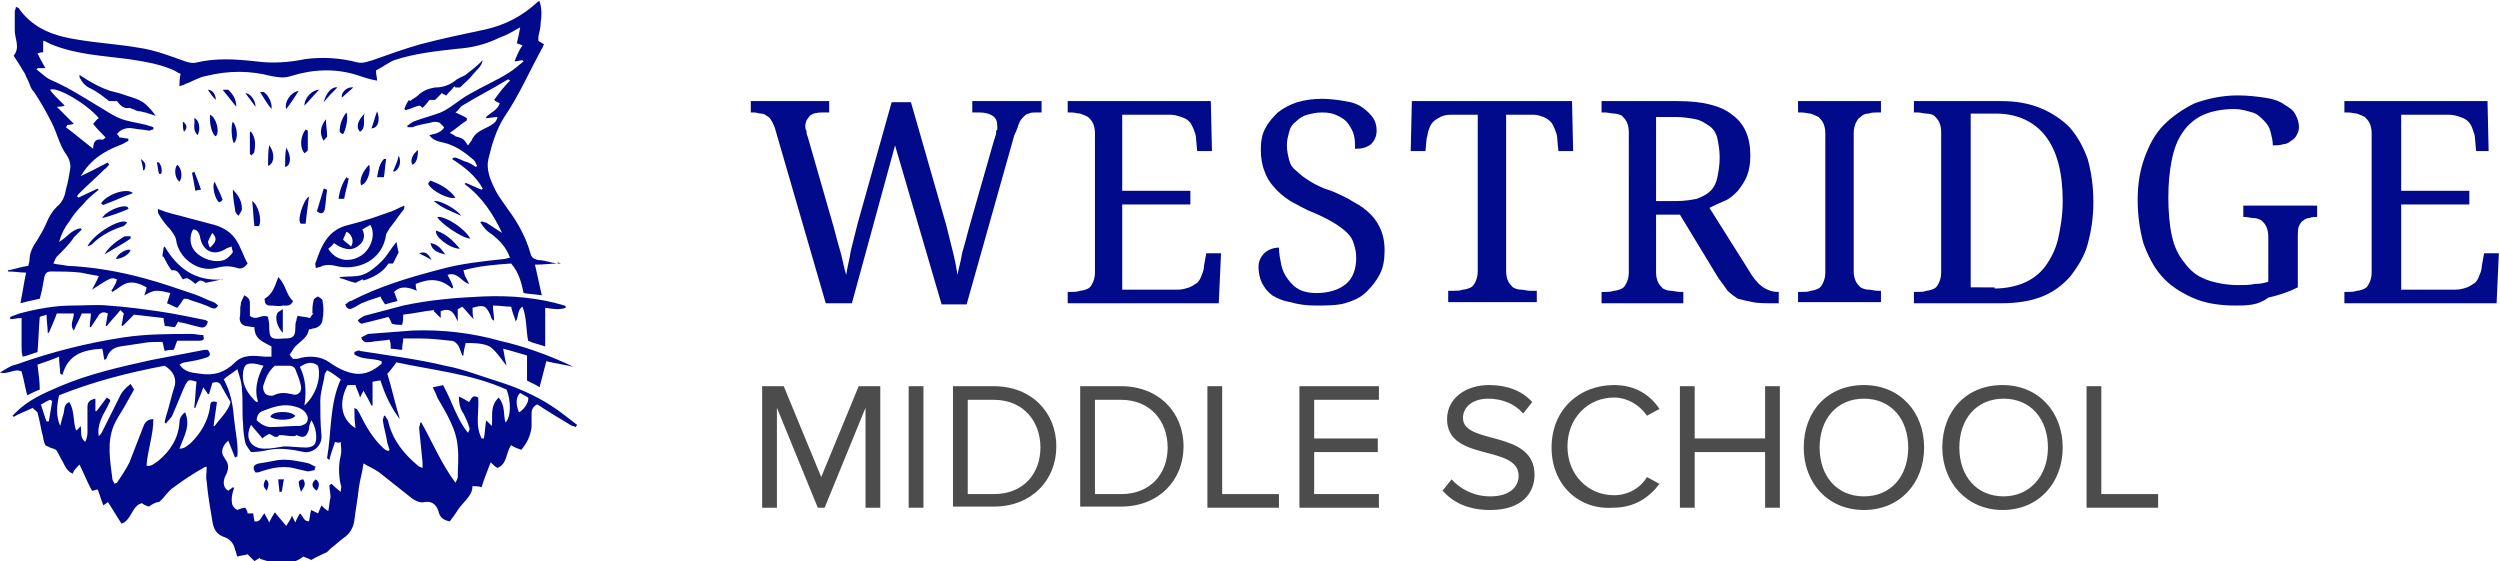 <?xml version="1.0" encoding="utf-8"?>
<!-- Generator: Adobe Illustrator 21.1.0, SVG Export Plug-In . SVG Version: 6.00 Build 0)  -->
<svg version="1.1" id="Layer_1" xmlns="http://www.w3.org/2000/svg" xmlns:xlink="http://www.w3.org/1999/xlink" x="0px" y="0px"
	 viewBox="0 0 220.1 49.4" style="enable-background:new 0 0 220.1 49.4;" xml:space="preserve">
<style type="text/css">
	.st0{enable-background:new    ;}
	.st1{fill:#000A8B;}
	.st2{fill:#4C4C4C;}
</style>
<g id="Stacked-Group-3" transform="translate(67, 0)">
	<g class="st0">
		<path class="st1" d="M13.2,9l3.1,10.8c0.2,0.8,0.4,1.6,0.6,2.4c0.2,0.8,0.3,1.4,0.4,2c0.1-0.6,0.3-1.2,0.4-1.9
			c0.2-0.7,0.4-1.4,0.6-2.2l2.2-7.7c0-0.1,0.1-0.2,0.1-0.3c0-0.1,0.1-0.2,0.1-0.4s0-0.2,0.1-0.3c0-0.1,0-0.2,0-0.3
			c0-0.4-0.1-0.7-0.4-0.9c-0.3-0.2-0.7-0.3-1.2-0.3h-0.6v-1h6.1v1h-0.5c-0.2,0-0.5,0-0.6,0.1c-0.2,0-0.3,0.1-0.5,0.3
			c-0.1,0.1-0.3,0.3-0.4,0.6c-0.1,0.3-0.2,0.6-0.4,1l-4.2,14.9h-2.2l-4.1-14L8,26.7H5.7L1.2,11.2C1.1,11,1,10.7,0.9,10.6
			c-0.1-0.2-0.2-0.3-0.4-0.4C0.4,10.1,0.2,10,0,10c-0.2,0-0.4-0.1-0.6-0.1h-0.3v-1h6.9v1H5.4c-0.5,0-0.9,0.1-1.1,0.3
			c-0.2,0.2-0.4,0.5-0.4,0.9c0,0.1,0,0.3,0.1,0.4C4,11.7,4,11.8,4.1,12l2.3,8c0.2,0.8,0.4,1.5,0.6,2.2c0.2,0.7,0.3,1.4,0.5,2
			c0.1-0.7,0.3-1.4,0.4-2.1c0.2-0.8,0.4-1.6,0.6-2.4l3-10.7H13.2z"/>
		<path class="st1" d="M31.9,25.5h4.8c0.4,0,0.7-0.1,1-0.2c0.3-0.1,0.5-0.3,0.7-0.4c0.2-0.2,0.3-0.4,0.4-0.7
			c0.1-0.2,0.2-0.5,0.2-0.8l0.2-1.1h1.3l-0.2,4.4H27v-1h0.3c0.3,0,0.5,0,0.8-0.1c0.2,0,0.5-0.1,0.7-0.2c0.2-0.1,0.3-0.3,0.4-0.5
			c0.1-0.2,0.2-0.5,0.2-0.9V11.7c0-0.4-0.1-0.7-0.2-0.9c-0.1-0.2-0.3-0.4-0.4-0.5c-0.2-0.1-0.4-0.2-0.7-0.3c-0.2,0-0.5-0.1-0.8-0.1
			H27v-1h12.6l0.1,4.4h-1.3l-0.1-1.1c0-0.3-0.1-0.5-0.2-0.8c-0.1-0.2-0.2-0.5-0.4-0.7c-0.2-0.2-0.4-0.3-0.7-0.4
			c-0.3-0.1-0.6-0.2-1-0.2h-4.2v6.7h6V18h-6V25.5z"/>
		<path class="st1" d="M48.8,26.9c-0.8,0-1.5-0.1-2.2-0.3C46,26.5,45.5,26.3,45,26c-0.4-0.3-0.7-0.7-0.9-1.1
			c-0.2-0.4-0.3-0.9-0.3-1.4c0-0.5,0.2-0.9,0.5-1.2c0.3-0.3,0.8-0.5,1.3-0.5c0,0.5,0.1,1,0.2,1.5c0.1,0.5,0.3,0.9,0.6,1.3
			c0.3,0.4,0.6,0.7,1,0.9c0.4,0.2,0.9,0.3,1.5,0.3c1.1,0,2-0.3,2.6-0.8c0.6-0.5,0.9-1.3,0.9-2.3c0-0.5-0.1-0.9-0.2-1.2
			c-0.1-0.4-0.3-0.7-0.6-1c-0.3-0.3-0.7-0.6-1.2-0.9c-0.5-0.3-1.1-0.6-1.8-0.9c-0.8-0.3-1.4-0.7-2-1c-0.6-0.4-1.1-0.8-1.4-1.2
			c-0.4-0.4-0.7-0.9-0.9-1.5c-0.2-0.5-0.3-1.2-0.3-1.8c0-0.7,0.1-1.4,0.4-1.9c0.3-0.6,0.7-1,1.1-1.4c0.5-0.4,1.1-0.7,1.7-0.9
			c0.7-0.2,1.4-0.3,2.2-0.3c0.7,0,1.4,0.1,2,0.2C52.1,9,52.6,9.2,53,9.5c0.4,0.3,0.7,0.6,0.9,0.9c0.2,0.3,0.3,0.7,0.3,1.1
			c0,0.5-0.2,0.9-0.5,1.2c-0.4,0.3-0.8,0.4-1.4,0.4c0-0.4,0-0.8-0.1-1.2c-0.1-0.4-0.3-0.7-0.5-1c-0.2-0.3-0.5-0.5-0.9-0.7
			C50.4,10,50,9.9,49.4,9.9c-0.5,0-0.9,0.1-1.3,0.2c-0.4,0.1-0.7,0.3-1,0.6c-0.3,0.2-0.5,0.5-0.6,0.9c-0.1,0.4-0.2,0.7-0.2,1.2
			c0,0.5,0.1,0.9,0.2,1.3c0.1,0.4,0.3,0.7,0.7,1c0.3,0.3,0.7,0.6,1.2,0.9c0.5,0.3,1.1,0.6,1.8,0.8c0.7,0.3,1.4,0.6,2,1
			c0.6,0.3,1.1,0.7,1.5,1.1c0.4,0.4,0.7,0.9,0.9,1.4c0.2,0.5,0.3,1.1,0.3,1.7c0,0.8-0.1,1.5-0.4,2.1c-0.3,0.6-0.7,1.1-1.2,1.6
			s-1.2,0.8-1.9,1S49.7,26.9,48.8,26.9z"/>
		<path class="st1" d="M65.6,23.9c0,0.4,0.1,0.7,0.2,0.9s0.3,0.4,0.4,0.5c0.2,0.1,0.4,0.2,0.7,0.2c0.3,0,0.5,0.1,0.8,0.1h0.6v1h-7.8
			v-1H61c0.3,0,0.5,0,0.8-0.1c0.2,0,0.5-0.1,0.7-0.2c0.2-0.1,0.3-0.3,0.4-0.5c0.1-0.2,0.2-0.5,0.2-0.9V10.1h-2.4
			c-0.4,0-0.7,0.1-0.9,0.2c-0.2,0.1-0.5,0.3-0.6,0.4c-0.2,0.2-0.3,0.4-0.4,0.7c-0.1,0.2-0.1,0.5-0.2,0.8l-0.1,1.1h-1.3l0.1-4.4h14.1
			l0.1,4.4h-1.3l-0.1-1.1c0-0.3-0.1-0.5-0.2-0.8c-0.1-0.2-0.2-0.5-0.4-0.7s-0.4-0.3-0.6-0.4c-0.3-0.1-0.6-0.2-0.9-0.2h-2.4V23.9z"/>
		<path class="st1" d="M86.9,23.7c0.4,0.7,0.8,1.2,1.2,1.5c0.4,0.3,0.9,0.5,1.4,0.5h0.1v1h-0.4c-0.8,0-1.4,0-1.9-0.1
			c-0.5-0.1-0.9-0.2-1.3-0.3c-0.3-0.2-0.6-0.4-0.9-0.7c-0.2-0.3-0.5-0.7-0.8-1.1l-3.4-5.6h-2.1V24c0,0.4,0.1,0.7,0.2,0.9
			c0.1,0.2,0.3,0.4,0.4,0.5c0.2,0.1,0.4,0.2,0.7,0.2c0.2,0,0.5,0.1,0.8,0.1h0.3v1H74v-1h0.3c0.3,0,0.5,0,0.8-0.1
			c0.2,0,0.5-0.1,0.7-0.2c0.2-0.1,0.3-0.3,0.4-0.5c0.1-0.2,0.2-0.5,0.2-0.9V11.6c0-0.4-0.1-0.7-0.2-0.9c-0.1-0.2-0.3-0.4-0.4-0.5
			S75.3,10,75.1,10c-0.2,0-0.5-0.1-0.8-0.1H74v-1h6.7c2.2,0,3.8,0.4,4.8,1.2c1.1,0.8,1.6,2,1.6,3.6c0,0.7-0.1,1.3-0.3,1.8
			c-0.2,0.5-0.5,0.9-0.8,1.3c-0.4,0.4-0.7,0.7-1.2,0.9s-0.9,0.4-1.3,0.6L86.9,23.7z M78.8,17.7h1.8c0.7,0,1.3-0.1,1.8-0.2
			c0.5-0.2,0.9-0.4,1.2-0.7c0.3-0.3,0.5-0.7,0.6-1.2s0.2-1.1,0.2-1.7c0-0.7-0.1-1.2-0.2-1.7c-0.1-0.5-0.4-0.9-0.7-1.1
			s-0.7-0.5-1.2-0.6c-0.5-0.1-1.1-0.2-1.8-0.2h-1.7V17.7z"/>
		<path class="st1" d="M91.3,26.7v-1h0.3c0.3,0,0.6,0,0.8-0.1c0.2,0,0.5-0.1,0.7-0.2c0.2-0.1,0.3-0.3,0.4-0.5
			c0.1-0.2,0.2-0.5,0.2-0.9V11.7c0-0.4-0.1-0.7-0.2-0.9c-0.1-0.2-0.3-0.4-0.4-0.5c-0.2-0.1-0.4-0.2-0.7-0.3c-0.2,0-0.5-0.1-0.8-0.1
			h-0.3v-1h7.3v1h-0.3c-0.3,0-0.5,0-0.8,0.1c-0.3,0-0.5,0.1-0.7,0.3c-0.2,0.1-0.3,0.3-0.4,0.5c-0.1,0.2-0.2,0.5-0.2,0.9v12.2
			c0,0.4,0.1,0.7,0.2,0.9c0.1,0.2,0.3,0.4,0.4,0.5c0.2,0.1,0.4,0.2,0.7,0.2c0.3,0,0.5,0.1,0.8,0.1h0.3v1H91.3z"/>
		<path class="st1" d="M117.3,17.8c0,1.4-0.2,2.6-0.5,3.7c-0.3,1.1-0.9,2-1.5,2.8c-0.7,0.8-1.5,1.4-2.5,1.8c-1,0.4-2.2,0.6-3.6,0.6
			h-7.7v-1h0.3c0.3,0,0.6,0,0.8-0.1c0.2,0,0.5-0.1,0.7-0.2c0.2-0.1,0.3-0.3,0.4-0.5c0.1-0.2,0.2-0.5,0.2-0.9V11.6
			c0-0.4-0.1-0.7-0.2-0.9c-0.1-0.2-0.3-0.4-0.4-0.5s-0.4-0.2-0.7-0.2c-0.2,0-0.5-0.1-0.8-0.1h-0.3v-1h7.7c1.3,0,2.4,0.2,3.4,0.6
			c1,0.4,1.9,1,2.6,1.7c0.7,0.8,1.2,1.7,1.6,2.8C117.1,15.1,117.3,16.3,117.3,17.8z M108.6,25.4c1,0,1.9-0.2,2.6-0.5
			c0.7-0.3,1.4-0.8,1.9-1.5c0.5-0.7,0.9-1.5,1.1-2.4s0.4-2,0.4-3.3c0-2.5-0.5-4.4-1.5-5.7c-1-1.3-2.5-2-4.4-2h-2.2v15.3H108.6z"/>
		<path class="st1" d="M129.8,26.9c-1.4,0-2.7-0.2-3.8-0.7s-2-1.1-2.7-1.9c-0.7-0.8-1.2-1.8-1.6-2.9c-0.3-1.1-0.5-2.4-0.5-3.8
			c0-1.4,0.2-2.6,0.6-3.7s0.9-2.1,1.7-2.9s1.7-1.4,2.7-1.9c1.1-0.4,2.4-0.7,3.8-0.7c0.9,0,1.7,0.1,2.4,0.2c0.7,0.1,1.3,0.3,1.7,0.6
			c0.5,0.3,0.8,0.5,1,0.9s0.3,0.7,0.3,1.1c0,0.3-0.1,0.5-0.2,0.7c-0.1,0.2-0.3,0.4-0.5,0.5c-0.2,0.2-0.5,0.3-0.7,0.3
			c-0.3,0.1-0.6,0.1-0.9,0.1c0-0.4-0.1-0.8-0.2-1.2c-0.1-0.4-0.3-0.7-0.6-1c-0.3-0.3-0.6-0.6-1-0.7s-0.9-0.3-1.6-0.3
			c-1.1,0-2,0.2-2.7,0.5c-0.7,0.3-1.4,0.9-1.8,1.5c-0.5,0.7-0.8,1.5-1,2.5s-0.3,2.1-0.3,3.3c0,1.2,0.1,2.4,0.3,3.3
			c0.2,1,0.6,1.8,1.1,2.4c0.5,0.7,1.1,1.2,1.9,1.5c0.8,0.3,1.8,0.5,2.9,0.5c0.5,0,0.9,0,1.4-0.1c0.5,0,0.9-0.1,1.2-0.2v-4
			c0-0.4-0.1-0.7-0.2-0.9c-0.1-0.2-0.3-0.4-0.4-0.5c-0.2-0.1-0.4-0.2-0.7-0.2c-0.2,0-0.5-0.1-0.8-0.1h-0.1v-1h6.5v1H137
			c-0.2,0-0.5,0-0.7,0.1c-0.2,0-0.4,0.1-0.5,0.2c-0.2,0.1-0.3,0.3-0.4,0.5c-0.1,0.2-0.1,0.6-0.1,0.9v4.5c-0.8,0.4-1.7,0.7-2.6,0.9
			C131.8,26.9,130.8,26.9,129.8,26.9z"/>
		<path class="st1" d="M144.4,25.5h4.8c0.4,0,0.7-0.1,1-0.2c0.3-0.1,0.5-0.3,0.7-0.4c0.2-0.2,0.3-0.4,0.4-0.7
			c0.1-0.2,0.2-0.5,0.2-0.8l0.2-1.1h1.3l-0.2,4.4h-13.4v-1h0.3c0.3,0,0.5,0,0.8-0.1c0.2,0,0.5-0.1,0.7-0.2c0.2-0.1,0.3-0.3,0.4-0.5
			c0.1-0.2,0.2-0.5,0.2-0.9V11.7c0-0.4-0.1-0.7-0.2-0.9c-0.1-0.2-0.3-0.4-0.4-0.5c-0.2-0.1-0.4-0.2-0.7-0.3c-0.2,0-0.5-0.1-0.8-0.1
			h-0.3v-1h12.6l0.1,4.4H151l-0.1-1.1c0-0.3-0.1-0.5-0.2-0.8s-0.2-0.5-0.4-0.7c-0.2-0.2-0.4-0.3-0.7-0.4c-0.3-0.1-0.6-0.2-1-0.2
			h-4.2v6.7h6V18h-6V25.5z"/>
	</g>
	<g class="st0">
		<path class="st2" d="M9.2,44.7v-8.8l-3.6,8.8H5l-3.6-8.8v8.8H0.1V34H2l3.3,8l3.3-8h1.9v10.7H9.2z"/>
		<path class="st2" d="M13,44.7V34h1.3v10.7H13z"/>
		<path class="st2" d="M16.9,44.7V34h3.6c3.3,0,5.5,2.3,5.5,5.3c0,3-2.2,5.3-5.5,5.3H16.9z M24.6,39.4c0-2.3-1.5-4.2-4.1-4.2h-2.3
			v8.3h2.3C23.1,43.5,24.6,41.7,24.6,39.4z"/>
		<path class="st2" d="M28.1,44.7V34h3.6c3.3,0,5.5,2.3,5.5,5.3c0,3-2.2,5.3-5.5,5.3H28.1z M35.8,39.4c0-2.3-1.5-4.2-4.1-4.2h-2.3
			v8.3h2.3C34.3,43.5,35.8,41.7,35.8,39.4z"/>
		<path class="st2" d="M39.3,44.7V34h1.3v9.5h5v1.2H39.3z"/>
		<path class="st2" d="M47.4,44.7V34h7v1.2h-5.7v3.4h5.6v1.2h-5.6v3.7h5.7v1.2H47.4z"/>
		<path class="st2" d="M60,43.2l0.8-1c0.7,0.8,1.9,1.5,3.4,1.5c1.9,0,2.5-1,2.5-1.8c0-2.8-6.3-1.2-6.3-5c0-1.8,1.6-3,3.7-3
			c1.6,0,2.9,0.5,3.8,1.5l-0.8,1c-0.8-0.9-1.9-1.3-3.1-1.3c-1.3,0-2.2,0.7-2.2,1.7c0,2.4,6.3,1,6.3,5c0,1.6-1.1,3.1-3.9,3.1
			C62.2,44.9,60.9,44.2,60,43.2z"/>
		<path class="st2" d="M69.6,39.4c0-3.3,2.4-5.5,5.5-5.5c1.9,0,3.2,0.9,4,2.1L78,36.6c-0.6-0.9-1.7-1.6-2.9-1.6
			c-2.3,0-4.1,1.8-4.1,4.3c0,2.5,1.8,4.3,4.1,4.3c1.2,0,2.3-0.6,2.9-1.6l1.1,0.6c-0.9,1.2-2.2,2.1-4.1,2.1
			C72,44.9,69.6,42.7,69.6,39.4z"/>
		<path class="st2" d="M88.4,44.7v-4.9h-6.2v4.9h-1.3V34h1.3v4.6h6.2V34h1.3v10.7H88.4z"/>
		<path class="st2" d="M91.8,39.4c0-3.2,2.1-5.5,5.3-5.5c3.2,0,5.3,2.4,5.3,5.5s-2.1,5.5-5.3,5.5C93.9,44.9,91.8,42.5,91.8,39.4z
			 M101,39.4c0-2.5-1.5-4.3-3.9-4.3c-2.4,0-3.9,1.8-3.9,4.3c0,2.5,1.5,4.3,3.9,4.3C99.5,43.7,101,41.9,101,39.4z"/>
		<path class="st2" d="M104,39.4c0-3.2,2.1-5.5,5.3-5.5c3.2,0,5.3,2.4,5.3,5.5s-2.1,5.5-5.3,5.5C106.2,44.9,104,42.5,104,39.4z
			 M113.3,39.4c0-2.5-1.5-4.3-3.9-4.3c-2.4,0-3.9,1.8-3.9,4.3c0,2.5,1.5,4.3,3.9,4.3C111.7,43.7,113.3,41.9,113.3,39.4z"/>
		<path class="st2" d="M116.7,44.7V34h1.3v9.5h5v1.2H116.7z"/>
	</g>
</g>
<g>
	<path class="st1" d="M13.1,44.6c-0.3-0.1-0.5-0.2-0.6-0.3c-0.9,0.2-0.9,1.5-1.8,1.8c-0.4-0.6-0.8-1.3-1.2-1.9
		c-0.1,0.1-0.3,0.2-0.4,0.3c-0.2-0.5-0.3-0.9-0.5-1.4c-0.2,0-0.3,0.1-0.5,0.1c-0.4-0.7-0.7-1.5-1.1-2.3c-0.3,0.3-0.5,0.5-0.6,0.8
		c-0.5-0.2-0.7-0.7-0.9-1.1c-0.2-0.3-0.3-0.6-0.5-0.9c-0.1-0.2-0.4-0.2-0.6-0.3c-0.1-0.1-0.3-0.1-0.4-0.2c-0.1-0.2-0.2-0.5-0.2-0.7
		c-0.2-0.7-0.3-1.5-0.5-2.2C3,36,2.9,36,2.9,35.9c-0.6,0.3-1.2,0.5-1.7,0.8c0,0,0,0-0.1-0.1c0.1-0.1,0.2-0.2,0.3-0.3
		c1.1-1.1,2.5-1.7,3.9-2.3c2.6-1.1,5.3-1.7,8-2.3c1.6-0.3,3.1-0.6,4.7-0.9c0.1,0,0.2,0,0.3,0c0.3,0.4,0.2,0.6-0.2,0.7
		c-0.6,0.2-1.2,0.3-1.8,0.4c-0.2,0-0.3,0.1-0.5,0.2c0.5,0.7,1.1,0.7,1.8,0.8c1.2,0.2,2.2-0.1,3.1-1c0.7-0.7,1.7-0.6,2.6-0.5
		c0.2,0,0.4,0,0.6,0c0-0.3,0-0.6,0-0.9c-0.7-0.4-1.5-0.6-1.5-1.7c-0.3,0-0.6-0.1-0.8-0.1c-0.3-0.1-0.5-0.3-0.5-0.7
		c0.1-0.4,0-0.8,0.1-1.2c0-0.3,0.2-0.5,0.3-0.8c0.4,0.2,0.5,0.4,0.5,0.7c0,0.4,0,0.8,0,1.1c0.6,0.5,1-0.2,1.6,0.1
		c0,0.2,0.1,0.4,0.1,0.7c0,1.2,0.1,1.3,1.3,1.2c0,0,0.1,0,0.1,0c0.7,0,0.9-0.2,0.9-0.9c0-0.2,0-0.5,0.1-0.7c0-0.2,0.1-0.3,0.1-0.4
		c0.4,0.1,0.8,0.1,1.1,0.2c0.1-0.2,0.2-0.3,0.3-0.4c0,0,0,0-0.1,0c0-0.4,0-0.7,0.1-1.1c0-0.2,0.2-0.3,0.4-0.4
		c0.1,0.1,0.4,0.2,0.4,0.4c0.1,0.5,0.1,1.1,0,1.6c0,0.4-0.3,0.7-0.7,0.8c-0.2,0-0.3,0.1-0.5,0.1c-0.1,0.7-0.7,1-1.2,1.5
		c-0.2,0.2-0.3,0.5-0.5,0.7c0.1,0.2,0.2,0.3,0.3,0.4c0.2,0,0.5,0,0.7-0.1c0.9-0.2,1.8-0.1,2.5,0.4c0.7,0.5,1.5,0.9,2.3,1
		c0.9,0.1,1.6-0.3,2.2-0.8c0.1,0,0.1-0.1,0.1-0.3c-0.8-0.3-1.7-0.1-2.4-0.6c0-0.1,0-0.1,0-0.2c0.2-0.1,0.4-0.2,0.5-0.1
		c2.5,0.4,5,0.7,7.5,1.3c1.6,0.3,3.1,0.9,4.7,1.4c1.6,0.5,3.2,1.2,4.6,2.1c0.8,0.5,1.5,1.1,2.3,1.7c0,0.1-0.1,0.1-0.1,0.2
		c-0.2-0.1-0.4-0.1-0.5-0.2c-1-0.6-2-1.2-2.9-1.8c-0.4,0.2-0.5,0.5-0.5,0.8c0,0.4,0,0.8,0,1.2c-0.1,0.8-0.4,1.4-0.9,2
		c-0.3-0.1-0.6-0.2-0.9-0.4c-0.5,0.7-0.3,1.6-1.2,2c-0.2-0.1-0.4-0.3-0.6-0.5c-0.3,0.8-0.6,1.5-0.8,2.2c-0.3-0.1-0.5-0.1-0.8-0.1
		c0,0.7-0.5,1.1-0.9,1.6c-0.3,0.3-0.5,0.7-0.8,1.1c-0.1,0.1-0.2,0.3-0.3,0.4c-0.6-0.1-0.9-0.4-1-0.9c-0.2-0.6-0.6-0.9-1.2-0.8
		c-0.4,0.1-0.8-0.1-1.1-0.3c-1-0.8-1.9-1.5-2.9-2.3c-0.4-0.3-0.9-0.5-1.4-0.8c-0.1,0.8-0.3,1.4-0.4,2.1c-0.1,1-0.3,2-0.4,2.9
		c-0.1,0.7-0.4,1.2-1,1.6c-0.4,0.3-0.7,0.6-1.1,0.9c-0.1,0.1-0.2,0.2-0.3,0.3c-0.4,0.2-0.9,0.4-1.4,0.7c-0.2-0.1-0.4-0.2-0.7-0.3
		c-0.6,0.5-1.3,0.6-1.9,0.6c-0.6,0-1.3-0.2-1.9-0.4c0,0,0-0.1,0-0.1c-0.2,0.1-0.3,0.2-0.5,0.3c-0.2-0.2-0.4-0.4-0.6-0.6
		c-0.3,0.1-0.6,0.1-0.9,0.2c-0.1-0.2-0.1-0.4-0.2-0.6c-0.1-0.5-0.4-0.9-0.9-1.1c-0.7-0.2-1-0.7-1.1-1.4c-0.2-1.2-0.4-2.3-0.5-3.5
		c-0.1-0.4,0-0.8,0-1.3c-0.1,0-0.2,0-0.3,0.1c-0.9,0.5-1.8,1.1-2.6,1.7c-0.5,0.3-0.8,0.9-1.3,1.3C13.7,44.2,13.4,44.4,13.1,44.6z
		 M14.5,32.2c-3.2,0.6-6.3,1.4-9.3,2.6c-0.2,0.9-0.3,1.8,0.1,2.7c0.1-0.4,0.2-0.8,0.3-1.1c0.1-0.4,0-0.8,0.5-1
		c0.5,0.8,0.3,1.7,0.6,2.5c0.2-0.1,0.3-0.3,0.4-0.4c0.1,0.5-0.1,1,0.4,1.4c0.1-0.2,0.2-0.5,0.2-0.8c0-0.8,0-1.5,0-2.3
		c0-0.4,0.2-0.6,0.7-0.7c0,0.4,0,0.7,0,1.1c0,0,0.1,0,0.1,0c0.3-0.4,0.6-0.8,0.9-1.2c0.3,0.2,0.4,0.2,0.2,0.5
		c-0.2,0.5-0.5,0.9-0.7,1.4c-0.2,0.5-0.3,1-0.2,1.5c0.1-0.1,0.2-0.2,0.3-0.4c0.5-1,1-2,1.5-3c0.2-0.5,0.6-0.9,1-1.2
		c0.1,0.2,0.2,0.3,0.3,0.5c-0.3,0.5-0.6,1.1-0.9,1.6c-0.3,0.5-0.7,1.1-0.9,1.6c-0.6,1.5-0.3,3.1-0.1,4.7c0,0.1,0.1,0.2,0.2,0.4
		c0.1-0.1,0.2-0.1,0.2-0.1c0.4-0.6,0.8-1.2,1.1-1.8c0.4-1,0.8-2.1,1.2-3.1c0.1-0.3,0.3-0.7,0.9-0.7c0,1.4-0.5,2.7-0.6,4.1
		c0.4,0.1,0.7-0.2,1-0.4c1.1-0.9,1.8-2,1.9-3.4c0-0.4,0.2-0.7,0.5-0.9c0.5,1.2-0.1,2.1-0.5,3.2c0.5,0,0.7-0.3,1-0.5
		c0.9-0.9,1.5-1.9,1.7-3.2c0-0.2,0-0.6,0.6-0.4c-0.1,0.7-0.2,1.4-0.3,2.1c0,0,0.1,0,0.1,0c0.5-0.7,1.2-1.3,1.4-2.1
		c-0.3-0.5-0.6-1-0.8-1.4c-0.2-0.4-0.4-0.4-0.8-0.3c-0.1,0.3-0.2,0.7-0.3,1c0,0-0.1,0-0.1,0c-0.1-0.2-0.2-0.3-0.4-0.6
		c-0.2,0.6-0.5,1.2-0.7,1.8c0,0-0.1,0-0.1,0c0.1-0.8,0.1-1.5,0.2-2.3c-0.7-0.2-0.7-0.2-1,0.3c-0.4,0.9-0.7,1.7-1.1,2.6
		c-0.1,0.3-0.4,0.5-0.6,0.8c0,0-0.1-0.1-0.1-0.1c0-0.2,0.1-0.4,0.1-0.5c0.3-0.9,0.5-1.9,0.8-2.8C15.5,33.3,15.3,32.7,14.5,32.2z
		 M33.5,33.5c-0.3,0-0.5,0.1-0.7,0.1c0,0.4,0,0.7,0,1.1c0,0.3,0,0.6,0,1c0,0-0.1,0-0.1,0c-0.2-0.4-0.4-0.8-0.7-1.3
		c-0.1,0.2-0.2,0.4-0.3,0.6c-0.1-0.4-0.3-0.7-0.4-1.1c-0.3,0-0.5,0-0.7,0c-0.8,1.5-0.6,3,0.7,3.8c-0.1-0.7-0.1-1.2-0.1-1.8
		c0.1,0.1,0.2,0.1,0.2,0.1c0.1,0.1,0.1,0.2,0.2,0.3c0.6,1.2,1.2,2.3,2.2,3.2c0.1,0.1,0.3,0.2,0.4,0.2c0,0,0.1-0.1,0.1-0.1
		c-0.1-0.2-0.1-0.4-0.2-0.6c-0.1-0.7-0.3-1.3-0.4-2c0-0.1,0.1-0.3,0.1-0.4c0,0,0.1,0,0.1,0c0.1,0.2,0.3,0.4,0.3,0.6
		c0.4,1.6,1.4,2.8,2.6,3.8c0.1,0.1,0.2,0.1,0.4,0.2c0-0.2,0-0.3,0-0.5c-0.1-1-0.2-2-0.3-3c0-0.2,0.1-0.3,0.1-0.5c0,0,0.1,0,0.1,0
		c1,1.8,1.8,3.7,3,5.3c0.1-0.2,0.2-0.4,0.2-0.5c0-0.9,0.1-1.7,0-2.6c-0.1-1.6-1-3-1.8-4.4c-0.1-0.3-0.2-0.5-0.4-0.9
		c0.4-0.1,0.6-0.1,0.9-0.2c0.8,1.4,1.2,3,2.2,4.2c0.1-0.2,0.2-0.3,0.1-0.5c-0.1-0.4-0.3-0.8-0.5-1.2c-0.3-0.4-0.4-0.9-0.4-1.5
		c0.4,0.2,0.6,0.3,0.9,0.5c0.2-0.3,0.3-0.7,0.8-0.4c0.1,1.2-0.3,2.4,0.3,3.6c0.1,0,0.1,0,0.2,0c0.1-0.5,0.1-1,0.2-1.6
		c0.2,0.2,0.3,0.3,0.5,0.5c0.1-0.9-0.2-1.7,0.6-2.5c0.6,0.7,0.4,1.5,0.6,2.2c0.5-0.5,0.5-1.9,0.1-2.9c-3.1-1.4-6.5-1.7-9.7-2.4
		c-0.3,0.4-0.5,0.7-0.8,1c0.4,1.3,0.7,2.7,1.1,4C34.5,36,33.9,34.8,33.5,33.5z M29.5,38.9c-0.2,0.6-0.4,1.1-0.5,1.6
		c-0.1-0.1-0.2-0.1-0.2-0.2c0.4-2.3,0.2-4.7,1.2-6.9c-0.4-0.3-0.8-0.6-1.2-0.8c-0.1,0.1-0.1,0.2-0.2,0.3c-0.1,0.8-0.4,1.6-0.4,2.4
		c0,1,0,2,0.1,3c0.1,0.9-0.7,1.6-1.5,1.5c-1-0.2-2-0.4-3.1-0.2c-0.5,0.1-1,0.2-1.6,0.2c-0.2-0.3-0.4-0.5-0.5-0.8
		c-0.1-0.5-0.2-1.1-0.2-1.7c-0.1-1,0-2-0.1-3c0-0.6-0.2-1.1-0.4-1.8c-0.5,0.4-0.9,0.6-1.2,0.9c0.6,1.1,0.8,2.2,0.9,3.4
		c0.1,1.1,0.4,2.3,0.3,3.4c-0.1,0-0.1,0-0.2,0.1c-0.2-0.5-0.4-1-0.6-1.5c-0.5,0.4-0.7,1-0.4,1.4c0.1,0.2,0.2,0.3,0.3,0.5
		c0.2,0.5,0,0.9-0.2,1.3c-0.2,0.5-0.1,1,0.3,1.2c0.1-0.1,0.3-0.2,0.4-0.3c0,0,0.1,0,0.1,0.1c-0.1,0.3-0.2,0.6-0.2,1
		c0,0.4,0.1,0.7,0.5,0.9c0.2-0.1,0.5-0.2,0.7-0.2c0.1,0.2,0.2,0.3,0.2,0.5c0.2,0,0.3,0,0.5,0c0,0.3,0.1,0.5,0.1,0.7
		c0.6,0.1,0.6-0.5,0.9-0.7c0.1,0.3,0.3,0.5,0.4,0.8c0.2-0.4,0.3-0.6,0.5-0.9c0.3,0.4,0.6,0.7,1,1.2c0.2-0.3,0.4-0.6,0.5-0.9
		c0.1,0.2,0.2,0.4,0.3,0.6c0.1-0.3,0.3-0.6,0.4-0.8c0.3,0.2,0.3,0.7,0.8,0.7c0.1-0.4,0.1-0.7,0.2-1c0.2,0.1,0.4,0.2,0.6,0.3
		c0.1-0.2,0.2-0.5,0.3-0.7c0.2,0.2,0.3,0.3,0.6,0.5c0.1-0.5,0.1-0.8,0.2-1.2c0-0.4-0.1-0.7-0.1-1.1c0.1,0,0.1-0.1,0.2-0.1
		c0.2,0.2,0.4,0.4,0.8,0.7c0-0.3,0.1-0.4,0-0.6c-0.2-0.9-0.2-1.8,0-2.6c0.1-0.4,0-0.8,0-1.2C29.9,39,29.7,39,29.5,38.9z M24.2,32.2
		c-0.6,0.5-0.8,1.1-1,1.7c-0.1,0.2,0,0.6,0.2,0.8c0.1,0.1,0.5,0.2,0.7,0.1c0.6-0.3,1.1-0.2,1.6-0.1c0.5,0.2,0.9-0.2,0.8-0.7
		c-0.1-0.5-0.3-1-0.5-1.5c-0.1-0.2-0.3-0.3-0.5-0.3C25,32.2,24.6,32.2,24.2,32.2z M22.1,37.4c-0.6,1.2,0,2.1,1.2,2.1
		c0.6,0,1.1-0.1,1.7-0.2c0.7,0,1.3,0.1,2,0.1c0.2,0,0.6-0.1,0.7-0.3c0.3-0.4,0.1-1.6-0.3-2.1c-0.1,0.3-0.2,0.5-0.2,0.8
		c-0.2,0.7-0.5,0.8-1.1,0.5c-0.1,0.1-0.2,0.1-0.3,0.1c-0.4,0-0.8-0.1-1.2-0.1c-0.3,0.4-0.6,0-0.9-0.1c-0.2,0.1-0.4,0.2-0.6,0.4
		C22.8,38.2,22.4,37.8,22.1,37.4z M22.6,37c0.3,0.3,0.8,0.6,1.2,0.6c0.8,0,1.6-0.1,2.4-0.1c0.2,0,0.3,0,0.5-0.1
		c0.4-0.1,0.5-0.6,0.3-0.9c-0.2-0.4-0.6-0.6-1-0.7c-1-0.3-1.9,0-2.9,0.4C22.8,36.3,22.6,36.6,22.6,37z M26.4,32.3
		c0.5,1,0.6,2.1,0.4,3.4c1-0.9,1.5-2.4,1.2-3.5C27.5,31.8,27,31.9,26.4,32.3z M23.2,32.2c-0.4-0.1-0.7-0.2-1-0.2
		c-0.6,0-0.7,0.2-0.8,0.8c-0.1,0.8,0.2,1.5,0.7,2.1c0.2,0.2,0.3,0.4,0.5,0.5c0,0,0.1,0,0.1-0.1C22.4,34.4,22.6,33.3,23.2,32.2z
		 M45.7,36.3c0.4-0.2,0.9-0.9,0.8-1.3c-0.2-0.1-0.5-0.3-0.7-0.4C45.4,34.9,45.4,35.7,45.7,36.3z M4.1,37.1c0.1,0,0.2,0,0.2,0
		c0.1-0.6,0.2-1.2,0.3-1.8c-0.1,0-0.1-0.1-0.2-0.1c-0.3,0.1-0.5,0.3-0.8,0.4C3.8,36.2,3.9,36.6,4.1,37.1z"/>
	<path class="st1" d="M49.1,23.2c-0.6,0-1.2,0.1-2,0.1c0.2,0.9,0.4,1.8,0.6,2.7c-0.6-0.1-1.1-0.1-1.6-0.2c-0.2-0.9-0.4-1.8-1.1-2.6
		c-1.4,0.1-2.8,0.2-4.2,0.6c0.1,0.3,0.1,0.5,0.2,0.6c0.1,0.2,0.2,0.4,0.3,0.6c-0.7-0.2-1-1.1-1.9-0.8c0.2,0.4,0.4,0.7,0.5,1.1
		c0,0-0.1,0.1-0.1,0.1c-1-0.9-2-0.9-3.2-0.4c0,0.2,0,0.3,0.1,0.6c-0.7-0.3-1.4-0.5-2,0.1c0.1,0.3,0.2,0.5,0.3,0.8
		c-0.4,0.1-0.8,0.2-1.1,0.3c-0.1-0.2-0.3-0.4-0.4-0.7c-0.5,0.2-1,0.3-1.4,0.5c-0.4,0.1-0.7,0.4-1,0.5c-0.3,0.2-0.6,0.1-0.7-0.3
		c0.2-0.1,0.3-0.3,0.5-0.3c2.5-1.3,5.2-2.1,7.9-2.8c1.8-0.5,3.7-0.7,5.6-0.9c0.1,0,0.3-0.1,0.5-0.1c-0.3-0.9-0.9-1.5-1.5-2
		c-0.3-0.2-0.6-0.4-0.8-0.7c-0.1-0.1-0.2-0.3-0.3-0.4c0,0,0-0.1,0.1-0.1c0.1,0,0.3,0.1,0.4,0.1c0.5,0.3,0.9,0.6,1.4,0.9
		c-0.8-1.7-1.8-3.2-3.3-4.3c0,0,0.1-0.1,0.1-0.1c0.5,0.2,0.9,0.4,1.4,0.6c0,0,0.1-0.1,0.1-0.1c-0.6-1.1-1.6-1.9-2.7-2.6
		c0.2-0.2,0.2-0.2,1.1,0.2c0.4,0.1,0.7,0.3,1,0.5c0,0,0.1-0.1,0.1-0.1c-0.1-0.2-0.2-0.5-0.4-0.6c-0.8-0.7-1.7-1.3-2.8-1.5
		c-0.4-0.1-0.7-0.2-1-0.6c0.3-0.1,0.6-0.1,0.9-0.3c0.2-0.1,0.3-0.2,0.4-0.4c-0.1-0.1-0.3-0.3-0.4-0.4c-0.3-0.1-0.5-0.1-0.8,0
		c-0.5,0.1-1.1,0.2-1.6,0.4c-0.1,0-0.2,0-0.4,0c0,0,0-0.1-0.1-0.1c0.2-0.1,0.4-0.3,0.6-0.4c0.8-0.3,1.6-0.5,2.4-0.8
		c0.9-0.4,1.6-1.1,2.5-1.6c1.2-0.7,2.4-1.2,3.5-1.9c0.5-0.3,0.9-0.7,1.3-1c0,0-0.1-0.1-0.1-0.1c-0.2,0-0.4,0.1-0.7,0.1
		c0.2-0.5,0.4-1,0.7-1.4c-0.2-0.1-0.3-0.1-0.5-0.2c0.1-0.4,0.2-0.8,0.3-1.4c-0.7,0.4-1.2,0.7-1.8,0.9c-1.2,0.6-2.4,0.9-3.8,1
		c-1.8,0.2-3.7,0.4-5.5,1c-0.5,0.2-1,0.6-1.6,0.9c0,0.4,0.1,0.6,0.1,0.9C32.6,7,32,6.8,31.4,6.6c-1.9-0.6-3.9-0.5-5.8,0.1
		c-0.6,0.2-1.1,0.1-1.7,0c-1.9-0.5-3.8-0.5-5.8,0c-0.6,0.1-1.2,0.5-1.8,0.7c-0.1,0.1-0.3,0.1-0.5,0.2c0-0.4,0-0.7,0.1-1.1
		c-0.3-0.1-0.5-0.3-0.8-0.4c-1.2-0.5-2.5-0.7-3.8-0.9C9,4.9,6.7,4.8,4.5,3.9C4.3,3.8,4.1,3.7,3.9,3.6c0,0-0.1,0-0.1,0
		c0,0.3,0,0.6,0,1c-0.1,0-0.2,0-0.5,0.1C3.5,5.1,3.7,5.5,4,6c-0.3,0-0.5,0-0.7,0c0,0,0,0.1-0.1,0.1c0.4,0.3,0.8,0.7,1.2,0.9
		c1.4,0.6,2.7,1.4,4,2.2c0.7,0.4,1.4,0.9,2.1,1.2c0.7,0.3,1.6,0.4,2.4,0.6c0.2,0.1,0.4,0.1,0.6,0.2c0,0.1,0,0.1,0,0.2
		c-0.1,0-0.3,0.1-0.4,0.1c-0.5-0.1-0.9-0.1-1.4-0.2c-0.6-0.1-1.1,0.1-1.4,0.5c0.1,0.1,0.2,0.2,0.2,0.3c0.3,0,0.5,0.1,0.8,0.1
		c0,0.1,0,0.1,0,0.2c-0.2,0.1-0.5,0.3-0.8,0.4c-1.3,0.5-2.4,1.2-3.2,2.4c0,0.1-0.1,0.1-0.2,0.3c0.9-0.4,1.6-0.8,2.4-1.2
		c0,0.1,0.1,0.1,0.1,0.2c-0.1,0.1-0.2,0.3-0.4,0.4c-0.7,0.7-1.5,1.4-2.2,2.1c-0.1,0.1-0.2,0.2-0.2,0.3c0,0,0.1,0.1,0.1,0.1
		c0.6-0.3,1.1-0.5,1.7-0.8c0,0,0,0.1,0.1,0.1c-0.5,0.4-1,0.8-1.4,1.3c-0.5,0.5-0.9,1-1.2,1.5c-0.4,0.5-0.7,1.1-0.9,1.8
		c0.7-0.4,1.1-1.1,1.9-1.2c0,0,0.1,0.1,0.1,0.1c-0.2,0.2-0.4,0.4-0.7,0.7C6.2,21.4,5.6,22,5,22.6c-0.1,0.1-0.2,0.4-0.3,0.6
		c0.4,0.1,0.8,0.1,1.2,0.2c2.3,0.1,4.6,0.5,6.8,1.1c1.5,0.4,2.9,0.9,4.4,1.4c0.6,0.2,1.1,0.5,1.7,0.7c0.2,0.1,0.3,0.2,0.4,0.3
		c-0.2,0.3-0.3,0.3-0.6,0.2c-0.6-0.3-1.3-0.5-1.9-0.7c-0.1-0.1-0.3-0.1-0.5-0.1c-0.2,0.2-0.3,0.5-0.6,0.8c-0.3-0.1-0.6-0.3-0.9-0.4
		c0.1-0.3,0.2-0.6,0.3-0.9c-0.4-0.1-0.8-0.2-1.2-0.2c-0.4,0-0.7,0.2-1.1,0.4c0.1-0.3,0.2-0.5,0.2-0.7c-0.5-0.3-1.1-0.5-1.6-0.4
		c-0.5,0.1-0.9,0.5-1.4,0.8c0,0-0.1-0.1-0.1-0.1c0.2-0.3,0.4-0.6,0.5-1c-0.5-0.2-0.5-0.2-2.2,0.9c0.2-0.4,0.4-0.7,0.6-1.2
		c-0.6-0.1-1.1-0.2-1.6-0.3c-0.9-0.1-1.7-0.1-2.6-0.1c-0.3,0-0.5,0.1-0.6,0.5c-0.1,0.6-0.2,1.2-0.4,1.9c-0.4,0.1-1,0.2-1.7,0.4
		c0.2-1,0.3-1.8,0.5-2.7c-0.5,0-1.1-0.1-1.6-0.1c0,0,0-0.1,0-0.1c0.6-0.1,1.1-0.3,1.8-0.4c0-0.2,0.1-0.3,0.1-0.5
		c0-0.7,0.3-1.2,0.7-1.8c0.3-0.5,0.6-1,0.8-1.5c0.2-0.5,0.5-1,0.9-1.4c0.5-0.4,0.7-0.9,0.8-1.5c0.2-0.7,0.3-1.3,0.4-2
		c0-0.3-0.1-0.7-0.3-1c-0.6-0.8-0.8-1.7-1.2-2.6c-0.1-0.1-0.1-0.3-0.2-0.4C4.1,9.9,3.6,9,3,8.1C2.8,7.9,2.7,7.7,2.6,7.4
		C2.5,7.1,2.3,6.8,2.2,6.5C1.9,6,1.6,5.5,1.2,4.9c0.6-0.7,0.1-1.5,0.1-2.2c0-0.6,0-1.1,0-1.7c0-0.1,0.1-0.2,0.1-0.4
		c0.2,0.1,0.3,0.1,0.3,0.2C3,2.6,4.9,3.2,6.9,3.5c1.8,0.3,3.6,0.4,5.3,0.7c1.4,0.2,2.7,0.7,4.1,1.2c0.3,0.1,0.7,0.2,1,0.1
		c1.7-0.4,3.4-0.3,5.2-0.1c1.5,0.2,2.9,0.1,4.4-0.2C28.4,5,30,5.1,31.5,5.5c0.5,0.1,0.9-0.1,1.3-0.2c1.4-0.5,2.8-1,4.2-1.4
		c1.9-0.5,3.8-0.9,5.7-1.3c1.8-0.4,3.3-1.2,4.6-2.4c0,0,0.1-0.1,0.2-0.1c0.2,0.6,0.2,1.3,0.1,1.9c0,0.4-0.1,0.8-0.2,1.2
		c0,0.1,0,0.3,0,0.4c0.2,0.1,0.3,0.2,0.5,0.3c-0.1,0.1-0.1,0.3-0.2,0.4c-1.1,2-2,4.1-3.3,6c-0.7,1.1-1.1,2.4-1.4,3.7
		c-0.2,0.8,0.1,1.7,0.5,2.5c0.3,0.7,0.8,1.3,1.2,1.9c0.9,1.2,1.6,2.5,2,3.9c0.1,0.4,0.3,0.5,0.7,0.6c0.5,0,1,0.2,1.6,0.3
		C49.1,23.2,49.1,23.2,49.1,23.2z M44.9,7.1c0,0-0.1-0.1-0.1-0.1c0,0-0.1,0-0.1,0c-1.3,0.8-2.7,1.5-4,2.3c-0.2,0.1-0.3,0.4-0.6,0.6
		c0.4,0.2,0.7,0.3,1,0.5c0,0.1,0,0.1,0,0.2c-0.5,0.3-0.9,0.7-1.5,1.1c0.2,0.1,0.4,0.2,0.5,0.3c0.7,0.2,0.7,0.2,1.1,0.8
		c0.1-0.1,0.2-0.3,0.3-0.4c0.2-0.5,0.6-0.8,1-1c0.2-0.1,0.4-0.2,0.6-0.3c0.3-0.2,0.6-0.3,0.7-0.8c-0.3,0-0.7,0.1-1,0.1
		c0,0,0-0.1,0-0.1c0.4-0.4,1-0.6,1.2-1.2c-0.2-0.1-0.4-0.2-0.5-0.3C44,8.1,44.4,7.6,44.9,7.1z M8.7,10.4C7.6,9.1,5,7.6,4.4,7.9
		C4.6,8.2,4.8,8.4,5,8.6C5.2,8.8,5.4,9,5.7,9.3C5.4,9.4,5.2,9.4,5,9.4c0.5,0.5,1,1,1.5,1.5c-0.3,0.1-0.5,0.1-0.6,0.1
		c0,0.1,0,0.1-0.1,0.2c0.8,0.6,1.5,1.2,2.4,1.9c0-0.7,0.3-0.9,0.8-0.8c0.1,0,0.2-0.1,0.3-0.2c-0.4-0.4-0.8-0.8-1.1-1.2
		C8.4,10.7,8.5,10.5,8.7,10.4z"/>
	<path class="st1" d="M18.3,28.3c-0.1,0.5-0.4,0.6-0.7,0.5c-0.5-0.1-1.1-0.3-1.6-0.4c-0.1,0-0.2,0-0.3-0.1c-0.1,0.2-0.2,0.3-0.3,0.5
		c-0.3,0-0.6-0.1-0.9-0.1c0-0.2-0.1-0.4-0.1-0.7c-0.9-0.1-1.8-0.2-2.6-0.3c-0.4,0.4-0.7,0.7-1,1c0,0-0.1,0-0.1-0.1
		c0.1-0.3,0.1-0.6,0.2-1c0,0-0.1-0.1-0.3-0.3c-0.4,0.5-0.8,0.9-1.2,1.4c0,0-0.1,0-0.1,0c0.1-0.4,0.1-0.7,0.2-1.1
		c-0.4-0.2-0.7-0.1-0.9,0.3c-0.2,0.3-0.4,0.6-0.6,0.9c0,0-0.1,0-0.1,0c0-0.4,0.1-0.8,0.1-1.2c-0.3,0-0.5,0-0.8,0
		c-0.2,0.5-0.5,1-0.7,1.5c-0.4-0.5,0-1,0-1.5c-0.5,0-0.9,0-1.5,0c-0.2,0.6-0.5,1.2-0.7,1.7c0,0-0.1,0-0.1,0c0-0.5-0.1-1-0.1-1.6
		c-0.2,0.1-0.4,0.1-0.6,0.2c-0.1,1.1-0.1,2.1-0.2,3.1c-0.4,0.1-0.8,0.3-1.3,0.4c-0.1-0.3-0.1-0.6-0.1-0.9c0-0.7,0-1.4,0-2.2
		c0-0.1,0-0.2,0-0.3c-0.4,0-0.7,0.1-1,0.1c0-0.1,0-0.1,0-0.2c0.3-0.1,0.5-0.2,0.8-0.3c1.5-0.4,3.1-0.7,4.7-0.7c1,0,2.1-0.1,3.1,0
		c1.5,0.1,3,0.3,4.4,0.5c1.4,0.2,2.8,0.5,4.3,0.8C17.9,28.1,18.1,28.2,18.3,28.3z"/>
	<path class="st1" d="M48,27.1c0,1.1,0,2.2,0,3.4c-0.6-0.2-1.1-0.3-1.5-0.5C46.3,29.1,46.4,28,46,27c-0.5,0.3-0.3,0.9-0.6,1.3
		c-0.1-0.4-0.3-0.8-0.4-1.3c-0.5,0-1-0.1-1.6-0.1c0,0.5,0.1,0.9,0.1,1.3c0,0-0.1,0-0.1,0c-0.1-0.1-0.2-0.3-0.2-0.4
		c-0.4-0.9-0.6-1-1.6-0.7c0,0.3,0,0.6,0.1,1c-0.4-0.4-0.7-0.8-1-1.1c-0.2,0.1-0.3,0.2-0.4,0.2c0,0.4,0,0.7,0,1.1
		c-0.3-0.6-0.5-1.3-1.5-0.9c0,0.2,0,0.4,0,0.6c-0.2-0.2-0.4-0.4-0.6-0.6c0,0,0-0.1,0-0.1c-0.9,0.1-1.8,0.3-2.7,0.4
		c0,0.3,0,0.6-0.1,0.9c-0.3,0-0.6,0-0.9-0.1c-0.1-0.2-0.1-0.3-0.3-0.6c-0.8,0.2-1.5,0.4-2.4,0.6c0,0-0.2-0.1-0.3-0.3
		c0.2-0.2,0.4-0.3,0.6-0.4c1.1-0.3,2.3-0.6,3.4-0.9c2.3-0.5,4.7-0.7,7-0.8c2.5-0.1,4.9,0.1,7.2,0.8c0,0,0.1,0,0.1,0.1
		c0,0,0,0.1,0,0.1C49.2,27.3,48.7,27.2,48,27.1z"/>
	<path class="st1" d="M3.3,32.1c0.1,0.8,0.2,1.5,0.2,2.2c-0.3,0.1-0.7,0.3-1.1,0.5c-0.2-0.7-0.3-1.4-0.5-2.1C1.3,32.4,0.7,33,0,32.8
		c0.5-0.3,0.9-0.6,1.4-0.7c3.1-1.1,6.2-1.9,9.5-2.4c2-0.3,4-0.3,6-0.3c0.3,0,0.6,0.1,1,0.1c0,0.2,0.1,0.3,0,0.4
		c-0.1,0.1-0.3,0.1-0.4,0.1c-0.6,0-1.3,0-1.9,0c-0.1,0.3-0.2,0.5-0.3,0.8c-0.3,0-0.5,0-0.8,0.1c-0.1-0.3-0.1-0.5-0.2-0.8
		c-0.6,0-1.2,0-1.7,0.1c-0.7,0.1-1.3,0.2-2,0.3c-0.6,0.1-1,0.4-1.2,1c0,0.1-0.1,0.1-0.2,0.2c-0.1-0.3-0.1-0.7-0.2-1
		c-1.7,0.1-3,0.5-3.5,2.3c-0.1,0-0.1-0.1-0.2-0.1c0-0.4-0.1-0.9-0.1-1.5C4.5,31.7,3.9,31.9,3.3,32.1z"/>
	<path class="st1" d="M41,30.2c-0.1,0.4-0.2,0.8-0.2,1.1c0,0-0.1,0-0.1,0c-0.1-0.3-0.2-0.5-0.3-0.8C40.2,30.2,40,30,39.7,30
		c-0.9-0.1-1.8-0.2-2.7-0.2c-0.5,0-1,0-1.5,0c0,0.3-0.1,0.6-0.1,1c-0.3,0-0.7-0.1-1-0.1c0-0.3,0-0.5-0.1-0.8
		c-0.5,0.1-1.1,0.1-1.6,0.2c-0.3,0-0.7,0.2-0.9-0.4c0.2-0.1,0.4-0.2,0.6-0.3c1.3-0.1,2.6-0.2,3.9-0.3c2.6-0.1,5.2,0.2,7.7,0.9
		c2.2,0.5,4.4,1.3,6.5,2.3c-0.8-0.2-1.6-0.3-2.4-0.5c-0.2,0.8-0.4,1.5-0.6,2.3c-0.4-0.3-0.8-0.4-1.1-0.6c0-0.7,0-1.4,0-2.2
		c-0.7-0.2-1.3-0.4-2.1-0.6c0.1,0.6,0.2,1.1,0.3,1.5c-0.5-0.6-0.9-1.3-1.5-1.7C42.5,30.2,41.7,30.2,41,30.2z"/>
	<path class="st1" d="M21.8,23.2c-0.3,0.4-0.6,0.5-0.9,0.4c-0.6-0.2-1.2-0.2-1.9,0c-1.6,0.4-3.3-0.9-3.5-2.5
		c-0.1-0.4-0.3-0.6-0.5-0.9c-0.4-0.4-0.7-0.8-1-1.3c-0.1-0.1-0.1-0.3-0.1-0.5c0.5,0.2,0.8,0.3,1.2,0.4c1.1,0.3,2.3,0.6,3.4,0.9
		c0.9,0.2,1.7,0.6,2.2,1.3C21.2,21.7,21.4,22.5,21.8,23.2z M20.4,21.7c-0.2,0.1-0.4,0.1-0.5,0.2c-1.1,0.7-2.1,0.2-2.3-1.1
		c-0.1-0.4-0.3-0.6-0.6-0.6c-0.3,0.5-0.3,1.2,0,1.7c0.5,0.8,1.8,1.3,2.7,1c0.3-0.1,0.6-0.4,0.8-0.7C20.5,22.1,20.4,21.9,20.4,21.7z
		 M18.5,21.8c0.6-0.6,0.6-0.8,0.2-1.3c-0.2,0.3-0.3,0.6-0.4,0.8C18.4,21.6,18.4,21.7,18.5,21.8z"/>
	<path class="st1" d="M27.8,23.6c0-0.2-0.1-0.4,0-0.5c0.5-1.5,1.1-2.9,2.9-3.3c1.2-0.3,2.4-0.7,3.5-1.1c0.4-0.1,0.9-0.4,1.4-0.6
		c0,0.2,0,0.3-0.1,0.4c-0.4,0.5-0.8,1.1-1.2,1.6c-0.1,0.2-0.2,0.3-0.3,0.5c-0.3,2.4-2.6,3.3-4.5,2.8c-0.4-0.1-0.7-0.1-1.1,0
		C28.3,23.5,28.1,23.5,27.8,23.6z M28.9,21.9c0.6,1,1.8,1.3,2.9,0.6c0.9-0.6,1.3-1.9,0.8-2.7c-0.2,0.1-0.5,0.3-0.7,0.4
		c0.3,0.6,0.1,1.1-0.3,1.4c-0.7,0.6-1.5,0.3-2.2-0.2C29.2,21.7,29,21.8,28.9,21.9z M30.9,21.7c0.3-0.4,0.1-1.1-0.4-1.3
		c-0.1,0.2-0.2,0.5-0.3,0.7C30.4,21.3,30.7,21.5,30.9,21.7z"/>
	<path class="st1" d="M7,6.6C7.9,7.2,8.8,7.7,9.7,8c0.4,0.1,0.8,0.2,1.1,0.3c0.5,0.2,1.1,0.3,1.6,0.6c0.3,0.1,1,0.8,1.3,1.3
		c-0.3-0.1-0.6-0.2-0.9-0.3c-0.2,0-0.3-0.1-0.5-0.1c-0.2,0-0.4-0.1-0.6-0.2c-0.1,0-0.2-0.1-0.3-0.1c-0.5,0.1-0.8-0.2-1.1-0.6
		c-0.2,0-0.4,0-0.7,0C9.1,8.5,8.6,8.1,8,7.8c-0.5-0.2-0.8-0.6-1-1C7,6.7,7,6.7,7,6.6z"/>
	<path class="st1" d="M37.2,9.5c-0.1-0.1-0.2-0.2-0.3-0.2c-0.4,0.1-0.8,0.3-1.2,0.4c0,0-0.1-0.1-0.1-0.1c0.1-0.3,0.2-0.5,0.4-0.8
		c0,0,0.1,0.1,0.1,0.1c0.2-0.2,0.5-0.3,0.7-0.5c0.4-0.4,0.9-0.6,1.5-0.7C39,7.7,39.6,7.5,40.2,7c0.3-0.2,0.7-0.3,0.9-0.5
		c0.4-0.3,0.9-0.7,1.4-1.2c-0.1,0.6-0.6,0.9-0.9,1.3c-0.3,0.4-0.7,0.7-1.1,1.1c-0.1,0-0.3,0-0.4,0c0,0-0.1-0.1-0.1-0.1
		c-0.2,0.3-0.5,0.5-0.7,0.8c-0.1,0-0.2-0.1-0.4-0.2c-0.2,0.2-0.4,0.4-0.6,0.6c-0.2,0-0.3,0-0.5,0C37.6,9.1,37.4,9.3,37.2,9.5z"/>
	<path class="st1" d="M19.5,24.6c-0.4,0.1-0.9,0.2-1.4,0.3c-0.1-0.1-0.3-0.2-0.5-0.2c-0.2,0.1-0.3,0.2-0.4,0.3
		c-0.2-0.2-0.5-0.4-0.7-0.5c-0.1,0-0.2,0-0.4,0.1c-0.3-0.4-0.4-0.9-1-0.8c-0.3-0.4-0.5-0.8-0.7-1.2c0,0-0.1,0-0.1,0
		c0-0.3,0.1-0.6,0.1-0.8c0,0,0.1-0.1,0.1-0.1c1.1,1.9,2.7,3.1,5.1,2.9C19.6,24.5,19.5,24.6,19.5,24.6z"/>
	<path class="st1" d="M29.9,24.4c0.7-0.1,1.4,0,2-0.2c0.6-0.2,1.2-0.7,1.7-1.2c0.5-0.5,0.8-1.1,1.3-1.7c0.1,0.4,0.1,0.7,0.2,0.9
		c-0.2,0.4-0.3,0.6-0.5,1c-0.1,0-0.3,0-0.4,0c-0.5,0.8-1.3,1.2-2.2,1.5c0,0,0-0.1-0.1-0.1c-0.2,0.1-0.4,0.2-0.6,0.3
		c-0.5-0.1-0.9-0.3-1.3-0.4C29.9,24.5,29.9,24.4,29.9,24.4z"/>
	<path class="st1" d="M25.8,26.5c-0.2,0.5-0.6,0.4-0.9,0.4c-0.3,0.1-0.7,0-1.1,0c-0.4,0-0.5-0.2-0.5-0.6c0.7-0.4,0.9-1.1,1.2-1.9
		C25.2,25.1,25.2,26,25.8,26.5z"/>
	<path class="st1" d="M38.5,19.1c0.7-0.1,2.4,1,2.9,1.9C40.7,21,38.7,19.6,38.5,19.1z"/>
	<path class="st1" d="M7.7,21.7c0.5-1.1,3-2.6,3.5-2.1c-0.1,0.1-0.2,0.2-0.3,0.3c-1,0.3-2,0.8-2.8,1.6C8,21.6,7.9,21.6,7.7,21.7z"/>
	<path class="st1" d="M37.9,15.9c0.8,0.3,1.6,0.7,2.2,1.5c-0.6,0.2-2.1-0.6-2.4-1.2C37.7,16.1,37.8,16,37.9,15.9z"/>
	<path class="st1" d="M8.9,17.9c0.5-0.8,2.3-1.4,2.8-0.9c-0.8,0.3-1.7,0.7-2.5,1C9.1,18.1,9,18,8.9,17.9z"/>
	<path class="st1" d="M38.4,20.3c0.9,0.3,1.5,0.9,2.1,1.6C39.6,21.9,38.2,20.8,38.4,20.3z"/>
	<path class="st1" d="M27.2,17.3c-0.1,0.8-0.2,1.6-0.3,2.4c-0.2,0-0.3,0-0.4,0C26.1,19.5,26.7,17.6,27.2,17.3z"/>
	<path class="st1" d="M9.2,22.4c0.4-0.7,1-1.1,1.6-1.5c0.1,0,0.1-0.1,0.2-0.1c0.2,0,0.3,0,0.5,0c0,0.1,0,0.1,0,0.2
		C10.8,21.5,10,21.9,9.2,22.4z"/>
	<path class="st1" d="M24.9,29.3c-0.5-0.5-0.7-1.3-0.5-1.7c0.1-0.2,0.3-0.2,0.5-0.4C24.9,27.9,24.9,28.6,24.9,29.3z"/>
	<path class="st1" d="M27.1,11.5c0,0.6,0,1.2,0,1.7c0,0.1-0.2,0.2-0.3,0.3c-0.4-0.5-0.4-1.4,0.1-2.1C27.1,11.5,27.1,11.5,27.1,11.5z
		"/>
	<path class="st1" d="M28.8,16.7c-0.1,0.6-0.1,1.1-0.2,1.7c-0.1,0.4-0.3,0.5-0.7,0.2c0.2-0.7,0.4-1.3,0.6-2
		C28.6,16.6,28.7,16.7,28.8,16.7z"/>
	<path class="st1" d="M22.8,19.9c-0.1,0-0.3,0-0.4,0c-0.1-0.7-0.1-1.4-0.2-2.2C22.7,18,23.1,19.3,22.8,19.9z"/>
	<path class="st1" d="M22,13.6c0-0.7,0-1.3,0-2c0,0,0.1,0,0.1,0c0.4,0.5,0.4,1.1,0.3,1.7c0,0.2-0.2,0.3-0.3,0.4
		C22.1,13.6,22.1,13.6,22,13.6z"/>
	<path class="st1" d="M20.5,16.7c0.5,0.5,0.8,1,0.8,1.7c0,0.1-0.1,0.3-0.3,0.6c-0.2-0.2-0.3-0.3-0.3-0.5
		C20.6,17.9,20.5,17.3,20.5,16.7z"/>
	<path class="st1" d="M18.5,10.1c0.5,0.2,0.9,1.5,0.5,1.9C18.7,11.9,18.4,10.9,18.5,10.1z"/>
	<path class="st1" d="M40.6,19c-0.8-0.4-1.6-0.6-2.4-1.3C38.8,17.6,40.3,18.5,40.6,19z"/>
	<path class="st1" d="M30.7,15.7c-0.1,0.6-0.3,1.2-0.4,1.8c-0.2,0-0.3,0-0.5,0c0.1-0.7,0.3-1.3,0.7-1.9
		C30.6,15.7,30.6,15.7,30.7,15.7z"/>
	<path class="st1" d="M30.2,11.8c-0.1,0-0.2-0.1-0.3-0.2c0-0.6,0.2-1.2,0.6-1.7C30.7,10.4,30.4,11.6,30.2,11.8z"/>
	<path class="st1" d="M31.8,16.3c-0.2-0.4,0.1-1.2,0.7-1.8C32.7,15.1,32.3,16.2,31.8,16.3z"/>
	<path class="st1" d="M11.3,18.4C10.6,18.7,9.8,19,9,19.2c0.2-0.5,1.6-1.2,2.2-1C11.3,18.3,11.3,18.3,11.3,18.4z"/>
	<path class="st1" d="M20.5,10.7c0.4,0.5,0.5,1.5,0.1,1.9C20.4,12.4,20.3,11.1,20.5,10.7z"/>
	<path class="st1" d="M18.9,16c0.2,0.5,0.5,1,0.7,1.6c-0.1,0.1-0.2,0.2-0.3,0.2C19,17.7,18.6,16.4,18.9,16z"/>
	<path class="st1" d="M28.5,12.4c-0.4-0.6-0.3-1.3,0.2-1.9c0,0.6,0.1,1,0.1,1.5C28.8,12.1,28.6,12.2,28.5,12.4z"/>
	<path class="st1" d="M23.7,12.8c0.5,0.6,0.5,1.6-0.1,1.8C23.6,13.9,23.6,13.3,23.7,12.8z"/>
	<path class="st1" d="M33.2,15.6c0.1-0.6,0.2-1.2,0.6-1.6c0.1,0,0.1,0,0.2,0c-0.1,0.5-0.1,1-0.2,1.6C33.5,15.6,33.4,15.6,33.2,15.6z
		"/>
	<path class="st1" d="M32.1,10c-0.2,0.5,0.2,1.2-0.4,1.6C31.3,11.2,31.5,10.6,32.1,10z"/>
	<path class="st1" d="M25.2,13c0.5,0.8,0.4,1.6-0.1,1.7C25.1,14.1,25.1,13.5,25.2,13z"/>
	<path class="st1" d="M15.8,16c-0.4-0.3-0.5-1.1-0.2-1.5C16,14.8,16.1,15.6,15.8,16z"/>
	<path class="st1" d="M17.7,16.7c-0.3,0-0.4,0.1-0.5,0.1c-0.1-0.6-0.2-1.1-0.3-1.6c0.1,0,0.1,0,0.2-0.1
		C17.3,15.6,17.5,16.1,17.7,16.7z"/>
	<path class="st1" d="M20.8,9.4c-0.4-0.5-0.8-1-1.2-1.5c0.2,0,0.4,0,0.5,0C20.5,8.3,20.8,8.7,20.8,9.4z"/>
	<path class="st1" d="M25.2,9.6C25,9,25.6,8.1,26.3,8C25.9,8.6,25.6,9.1,25.2,9.6z"/>
	<path class="st1" d="M32.7,11.3c0.2-0.5,0.3-1,0.5-1.5C33.5,10.5,33.3,11.3,32.7,11.3z"/>
	<path class="st1" d="M39.2,22.4c-0.9-0.2-1.2-0.5-1.3-1C38.6,21.5,38.9,22,39.2,22.4z"/>
	<path class="st1" d="M26.8,9.3c0-0.7,0.7-1.4,1.3-1.4C27.6,8.4,27.2,8.9,26.8,9.3z"/>
	<path class="st1" d="M34.6,15.1c0.2-0.5,0.4-0.9,0.5-1.4c0.3,0.6,0,1.3-0.4,1.4C34.7,15.1,34.7,15.1,34.6,15.1z"/>
	<path class="st1" d="M17.4,11.9c-0.5-0.5-0.2-1-0.3-1.5C17.5,10.5,17.7,11.3,17.4,11.9z"/>
	<path class="st1" d="M10.2,22.8c0.2-0.5,0.9-0.9,1.3-0.8C11.4,22.4,10.7,22.8,10.2,22.8z"/>
	<path class="st1" d="M23.9,9.6c-0.4-0.5-0.7-1-1-1.5c0.1,0,0.2,0,0.3,0C23.6,8.3,24,9.1,23.9,9.6z"/>
	<path class="st1" d="M30.1,8.6c-0.1-0.5,0.5-1,1-0.9C30.8,8,30.4,8.3,30.1,8.6z"/>
	<path class="st1" d="M36.8,13.2c0,0.8-0.2,1.2-0.5,1.3C36.1,14.1,36.3,13.6,36.8,13.2z"/>
	<path class="st1" d="M28.5,9c0.2-0.8,0.7-1.4,1.2-1.3C29.3,8.1,28.9,8.5,28.5,9z"/>
	<path class="st1" d="M38,22.9c-0.3-0.2-0.7-0.4-1.1-0.6C37.4,22.1,37.7,22.3,38,22.9z"/>
	<path class="st1" d="M22.5,9.4c-0.3-0.4-0.6-0.8-0.9-1.2C22,8.2,22.5,8.8,22.5,9.4z"/>
	<path class="st1" d="M14,14.3c0.2,0.3,0.3,0.6,0.2,1c-0.1,0-0.1,0-0.2,0c-0.1-0.3-0.1-0.7-0.2-1C13.9,14.3,14,14.3,14,14.3z"/>
	<path class="st1" d="M16.1,10.7c0.4,0.3,0.4,0.6,0.1,0.9C16.1,11.4,16.1,11.1,16.1,10.7z"/>
	<path class="st1" d="M12.6,15c0-0.3-0.1-0.6-0.2-1c0.4,0.3,0.5,0.5,0.3,1C12.7,14.9,12.7,15,12.6,15z"/>
	<path class="st1" d="M18.3,7.9c0.4,0,0.7,0.4,0.7,0.9C18.7,8.5,18.5,8.2,18.3,7.9z"/>
	<path class="st1" d="M49.1,23.2c0,0,0-0.1,0-0.1c0.1,0,0.2,0.1,0.3,0.1c0,0,0,0,0,0C49.3,23.2,49.2,23.2,49.1,23.2z"/>
	<path class="st1" d="M27.7,41.4c-0.2,0-0.4,0.1-0.6,0.1c-0.5-0.1-0.9-0.2-1.3-0.3c-1-0.2-1.9,0-2.8,0.3c-0.2,0.1-0.4,0.1-0.5,0.1
		c-0.3-0.4-0.2-0.7,0.3-0.8c0.6-0.1,1.2-0.2,1.7-0.3c0.9-0.1,1.8,0.1,2.7,0.3c0.2,0.1,0.4,0.2,0.6,0.3
		C27.7,41.2,27.7,41.3,27.7,41.4z"/>
	<path class="st1" d="M24.6,43.3c0-0.3-0.1-0.7-0.1-1.1c0.2,0,0.3,0,0.5,0c-0.1,0.4-0.1,0.7-0.2,1.1C24.8,43.3,24.7,43.3,24.6,43.3z
		"/>
	<path class="st1" d="M26.7,42.2c0.2,0.4,0.2,0.5-0.2,1.1c-0.1-0.3-0.2-0.6-0.2-0.9C26.4,42.3,26.5,42.2,26.7,42.2z"/>
	<path class="st1" d="M27.9,43.2c-0.5-0.3-0.5-0.7-0.1-1C28.2,42.5,28.1,42.8,27.9,43.2z"/>
	<path class="st1" d="M23.4,42.2c0.4,0.3,0.2,0.6,0.1,1C23.2,42.9,23.1,42.7,23.4,42.2z"/>
	<path class="st1" d="M26,36.6c-0.2,0.4-1.6,0.5-2.2,0.1C23.9,36.2,25.5,36.1,26,36.6z"/>
</g>
</svg>
